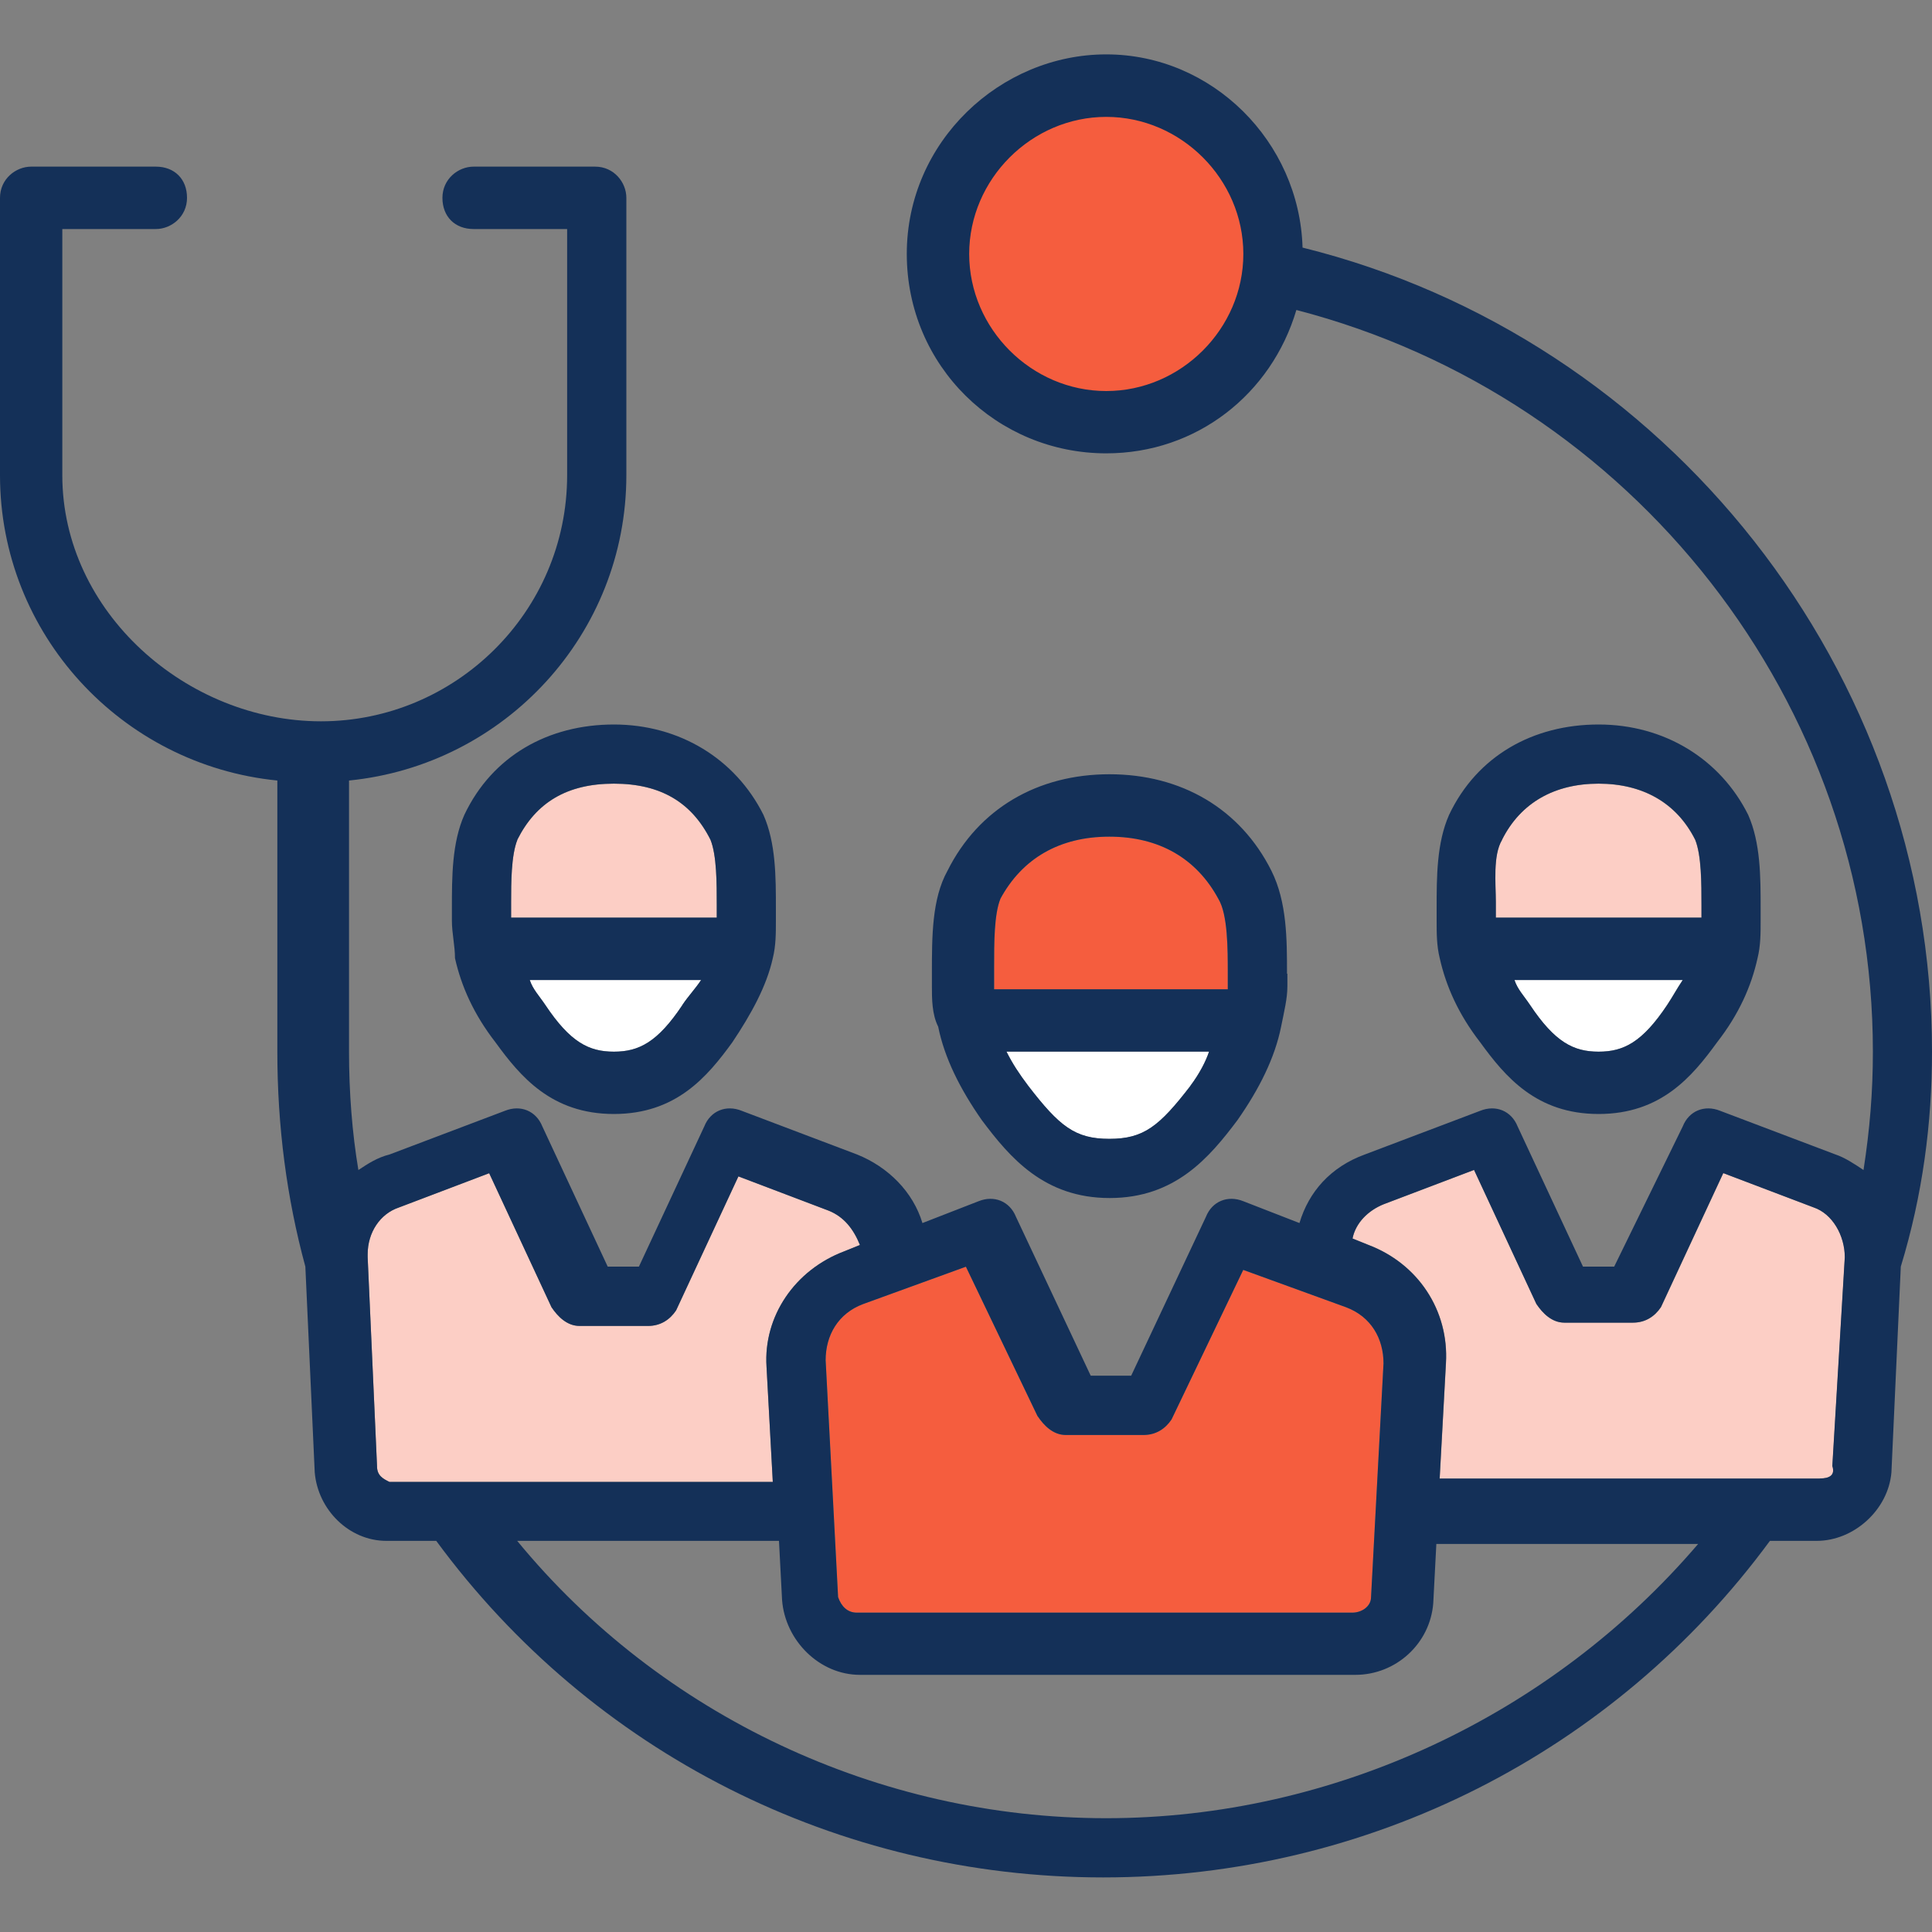 <?xml version="1.0" encoding="UTF-8"?>
<svg id="Layer_1" data-name="Layer 1" xmlns="http://www.w3.org/2000/svg" viewBox="0 0 200 200">
  <rect x="0" y="0" width="200" height="200" fill="#808080" stroke="none"/>
  <defs>
    <style>
      .cls-1 {
        fill: none;
      }

      .cls-1, .cls-2, .cls-3, .cls-4, .cls-5 {
        stroke-width: 0px;
      }

      .cls-2 {
        fill: #f55d3e;
      }

      .cls-3 {
        fill: #fff;
      }

      .cls-4 {
        fill: #fccec5;
      }

      .cls-5 {
        fill: #143058;
      }
    </style>
  </defs>
  <rect class="cls-1" width="200" height="200"/>
  <g id="Layer_1-2" data-name="Layer 1">
    <circle class="cls-2" cx="114.52" cy="26.29" r="15.81"/>
    <path class="cls-4" d="m155.48,86.94c1.94-3.87,5.48-5.81,10-5.81s8.06,1.94,10,5.81c.65,1.61.65,4.52.65,6.77v1.29h-21.29v-1.61c0-1.94-.32-4.84.65-6.45h0Z"/>
    <path class="cls-3" d="m172.58,104.03c-2.58,3.87-4.52,4.84-7.1,4.84s-4.52-.97-7.1-4.84c-.65-.97-1.29-1.61-1.61-2.58h17.42c-.65.97-.97,1.61-1.61,2.58Z"/>
    <path class="cls-3" d="m70.65,104.03c-2.58,3.87-4.52,4.84-7.1,4.84s-4.52-.97-7.1-4.84c-.65-.97-1.29-1.61-1.61-2.58h17.74c-.65.97-1.29,1.61-1.94,2.58Z"/>
    <path class="cls-4" d="m53.55,86.94c1.94-3.87,5.16-5.81,10-5.81s8.06,1.94,10,5.81c.65,1.61.65,4.52.65,6.77v1.29h-21.29v-1.61c0-1.94,0-4.84.65-6.45Z"/>
    <path class="cls-2" d="m103.55,93.06c2.26-4.19,6.13-6.45,11.29-6.45s9.03,2.26,11.29,6.45c.97,1.61.97,5.16.97,7.74v1.61h-24.19v-2.26c0-2.58,0-5.48.65-7.1h0Z"/>
    <path class="cls-3" d="m123.23,112.42c-3.23,4.19-4.84,5.48-8.39,5.48s-5.16-1.29-8.39-5.48c-.97-1.29-1.61-2.26-2.26-3.55h20.97c-.32.97-.97,2.26-1.94,3.55h0Z"/>
    <path class="cls-2" d="m107.42,146.61c.65.97,1.61,1.94,2.9,1.94h8.06c1.29,0,2.26-.65,2.9-1.61l7.42-15.48,10.65,3.87c2.58.97,3.87,3.23,3.87,5.81l-1.29,24.19c0,.97-.97,1.61-1.94,1.61h-51.29c-.97,0-1.61-.65-1.94-1.61l-1.29-24.52c0-2.58,1.29-4.84,3.87-5.81l10.65-3.87,7.42,15.48h0Z"/>
    <path class="cls-4" d="m39.03,151.77l-.97-21.61v-.32c0-2.26,1.29-4.19,3.23-4.84l9.35-3.55,6.45,13.87c.65.97,1.61,1.94,2.9,1.94h7.1c1.29,0,2.26-.65,2.9-1.61l6.45-13.87,9.35,3.55c1.61.65,2.58,1.94,3.23,3.55l-1.61.65c-5.16,1.94-8.39,6.77-8.06,11.94l.65,11.94h-39.68c-.65-.32-1.29-.65-1.29-1.61Z"/>
    <path class="cls-4" d="m188.39,153.06h-39.35l.65-11.94c.32-5.48-2.9-10.32-8.06-12.26l-1.61-.65c.32-1.61,1.61-2.9,3.23-3.55l9.35-3.55,6.45,13.87c.65.97,1.61,1.94,2.9,1.94h7.1c1.29,0,2.26-.65,2.9-1.61l6.45-13.87,9.35,3.55c1.94.65,3.23,2.9,3.23,5.16l-1.29,21.61c.32.97-.32,1.29-1.29,1.29h0Z"/>
    <path class="cls-5" d="m182.26,94.03c0-3.23,0-6.77-1.29-9.68-2.9-5.81-8.71-9.35-15.48-9.35s-12.58,3.23-15.48,9.35c-1.29,2.9-1.29,6.45-1.29,9.68v1.29c0,1.29,0,2.58.32,3.87h0c.65,2.9,1.94,5.81,4.19,8.71,2.58,3.55,5.81,7.42,12.26,7.42s9.68-3.87,12.26-7.42c2.26-2.9,3.55-5.81,4.19-8.71h0c.32-1.29.32-2.58.32-3.87v-1.29h0Zm-26.77-7.1c1.94-3.87,5.48-5.81,10-5.81s8.06,1.94,10,5.81c.65,1.61.65,4.52.65,6.77v1.29h-21.29v-1.61c0-1.94-.32-4.84.65-6.45h0Zm17.1,17.1c-2.58,3.87-4.52,4.84-7.1,4.84s-4.52-.97-7.1-4.84c-.65-.97-1.29-1.61-1.61-2.58h17.42c-.65.97-.97,1.61-1.61,2.58Zm-124.52-19.68c-1.29,2.9-1.29,6.45-1.29,9.68v1.29c0,1.29.32,2.58.32,3.87h0c.65,2.9,1.94,5.81,4.19,8.71,2.58,3.55,5.81,7.42,12.26,7.42s9.68-3.87,12.26-7.42c1.94-2.9,3.55-5.81,4.19-8.71h0c.32-1.29.32-2.58.32-3.87v-1.29c0-3.23,0-6.77-1.29-9.68-2.9-5.81-8.71-9.35-15.48-9.35s-12.58,3.23-15.48,9.35h0Zm22.58,19.68c-2.58,3.87-4.52,4.84-7.1,4.84s-4.52-.97-7.1-4.84c-.65-.97-1.29-1.61-1.61-2.58h17.74c-.65.97-1.29,1.61-1.94,2.58Zm-17.1-17.1c1.94-3.87,5.16-5.81,10-5.81s8.06,1.94,10,5.81c.65,1.61.65,4.52.65,6.77v1.29h-21.29v-1.61c0-1.94,0-4.84.65-6.45Zm79.68,13.87c0-3.55,0-7.42-1.61-10.65-3.23-6.45-9.35-10-16.77-10s-13.55,3.55-16.77,10c-1.61,2.9-1.61,6.77-1.61,10.65v1.29c0,1.29,0,2.9.65,4.19h0c.65,3.23,2.26,6.45,4.52,9.68,2.9,3.87,6.45,8.06,13.23,8.06s10.32-4.19,13.23-8.06c2.26-3.23,3.87-6.45,4.52-9.68h0c.32-1.61.65-2.9.65-4.19v-1.29h0Zm-29.68-7.74c2.26-4.19,6.13-6.45,11.29-6.45s9.03,2.26,11.29,6.45c.97,1.61.97,5.16.97,7.74v1.61h-24.19v-2.26c0-2.58,0-5.48.65-7.1h0Zm19.68,19.35c-3.23,4.19-4.84,5.48-8.39,5.48s-5.16-1.29-8.39-5.48c-.97-1.29-1.61-2.26-2.26-3.55h20.97c-.32.97-.97,2.26-1.94,3.55h0Zm76.77-3.55c0-39.35-27.42-73.87-65.16-83.23-.32-10.97-9.35-20-20.32-20s-20.65,9.03-20.65,20.65,9.35,20.65,20.65,20.65c9.35,0,17.1-6.13,19.68-14.84,34.84,9.03,59.68,40.65,59.68,76.77,0,4.19-.32,8.06-.97,12.26-.97-.65-1.94-1.29-2.9-1.61l-11.94-4.52c-1.61-.65-3.23,0-3.87,1.61l-7.1,14.52h-3.23l-6.77-14.52c-.65-1.61-2.26-2.26-3.87-1.61l-11.94,4.52c-3.55,1.29-5.81,3.87-6.77,7.1l-5.81-2.26c-1.61-.65-3.23,0-3.87,1.61l-7.74,16.45h-4.19l-7.74-16.45c-.65-1.61-2.26-2.26-3.87-1.61l-5.81,2.26c-.97-3.23-3.55-5.81-6.77-7.1l-11.94-4.52c-1.61-.65-3.23,0-3.87,1.61l-6.77,14.52h-3.23l-6.77-14.52c-.65-1.61-2.26-2.26-3.87-1.61l-11.94,4.52c-1.29.32-2.26.97-3.23,1.61-.65-3.87-.97-8.06-.97-12.26v-28.06c16.13-1.61,28.71-15.16,28.71-31.61v-28.71c0-1.61-1.29-3.23-3.23-3.23h-12.58c-1.61,0-3.23,1.29-3.23,3.23s1.29,3.23,3.23,3.23h9.68v25.48c0,14.19-11.61,25.48-25.48,25.48S6.45,63.39,6.45,49.19v-25.48h9.68c1.61,0,3.23-1.29,3.23-3.23s-1.29-3.23-3.23-3.23H3.23c-1.61,0-3.23,1.29-3.23,3.23v28.71c0,16.45,12.58,30,28.71,31.61v28.06c0,7.74.97,15.16,2.9,22.26l.97,21.29c.32,3.87,3.55,7.1,7.42,7.1h5.16c16.13,21.94,41.61,34.84,69.03,34.84s52.9-12.9,69.03-34.84h4.84c3.87,0,7.42-3.23,7.74-7.1l.97-21.29c2.26-7.42,3.23-14.84,3.23-22.26h0ZM114.52,40.48c-7.74,0-14.19-6.45-14.19-14.19s6.45-14.19,14.19-14.19,14.19,6.45,14.19,14.19-6.45,14.19-14.19,14.19Zm-7.1,106.13c.65.97,1.61,1.94,2.9,1.94h8.06c1.29,0,2.26-.65,2.9-1.61l7.42-15.48,10.65,3.87c2.58.97,3.87,3.23,3.87,5.81l-1.29,24.19c0,.97-.97,1.61-1.94,1.61h-51.29c-.97,0-1.61-.65-1.94-1.61l-1.29-24.52c0-2.58,1.29-4.84,3.87-5.81l10.65-3.87,7.42,15.48h0Zm-68.39,5.16l-.97-21.61v-.32c0-2.26,1.29-4.19,3.23-4.84l9.35-3.55,6.45,13.87c.65.97,1.61,1.94,2.9,1.94h7.1c1.29,0,2.26-.65,2.9-1.61l6.45-13.87,9.35,3.55c1.61.65,2.58,1.94,3.23,3.55l-1.61.65c-5.16,1.94-8.39,6.77-8.06,11.94l.65,11.94h-39.68c-.65-.32-1.29-.65-1.29-1.61Zm75.48,36.45c-23.55,0-46.13-10.65-60.97-28.71h27.1l.32,6.13c.32,4.19,3.87,7.74,8.06,7.74h51.29c4.19,0,7.74-3.23,8.06-7.42l.32-6.13h27.1c-15.16,17.74-37.74,28.39-61.29,28.39h0Zm73.87-35.16h-39.35l.65-11.94c.32-5.48-2.9-10.32-8.06-12.26l-1.61-.65c.32-1.61,1.61-2.9,3.23-3.55l9.35-3.55,6.45,13.87c.65.97,1.61,1.94,2.9,1.94h7.1c1.29,0,2.26-.65,2.9-1.61l6.45-13.87,9.35,3.55c1.94.65,3.23,2.9,3.23,5.16l-1.29,21.61c.32.97-.32,1.29-1.29,1.29h0Z"/>
  </g>
</svg>